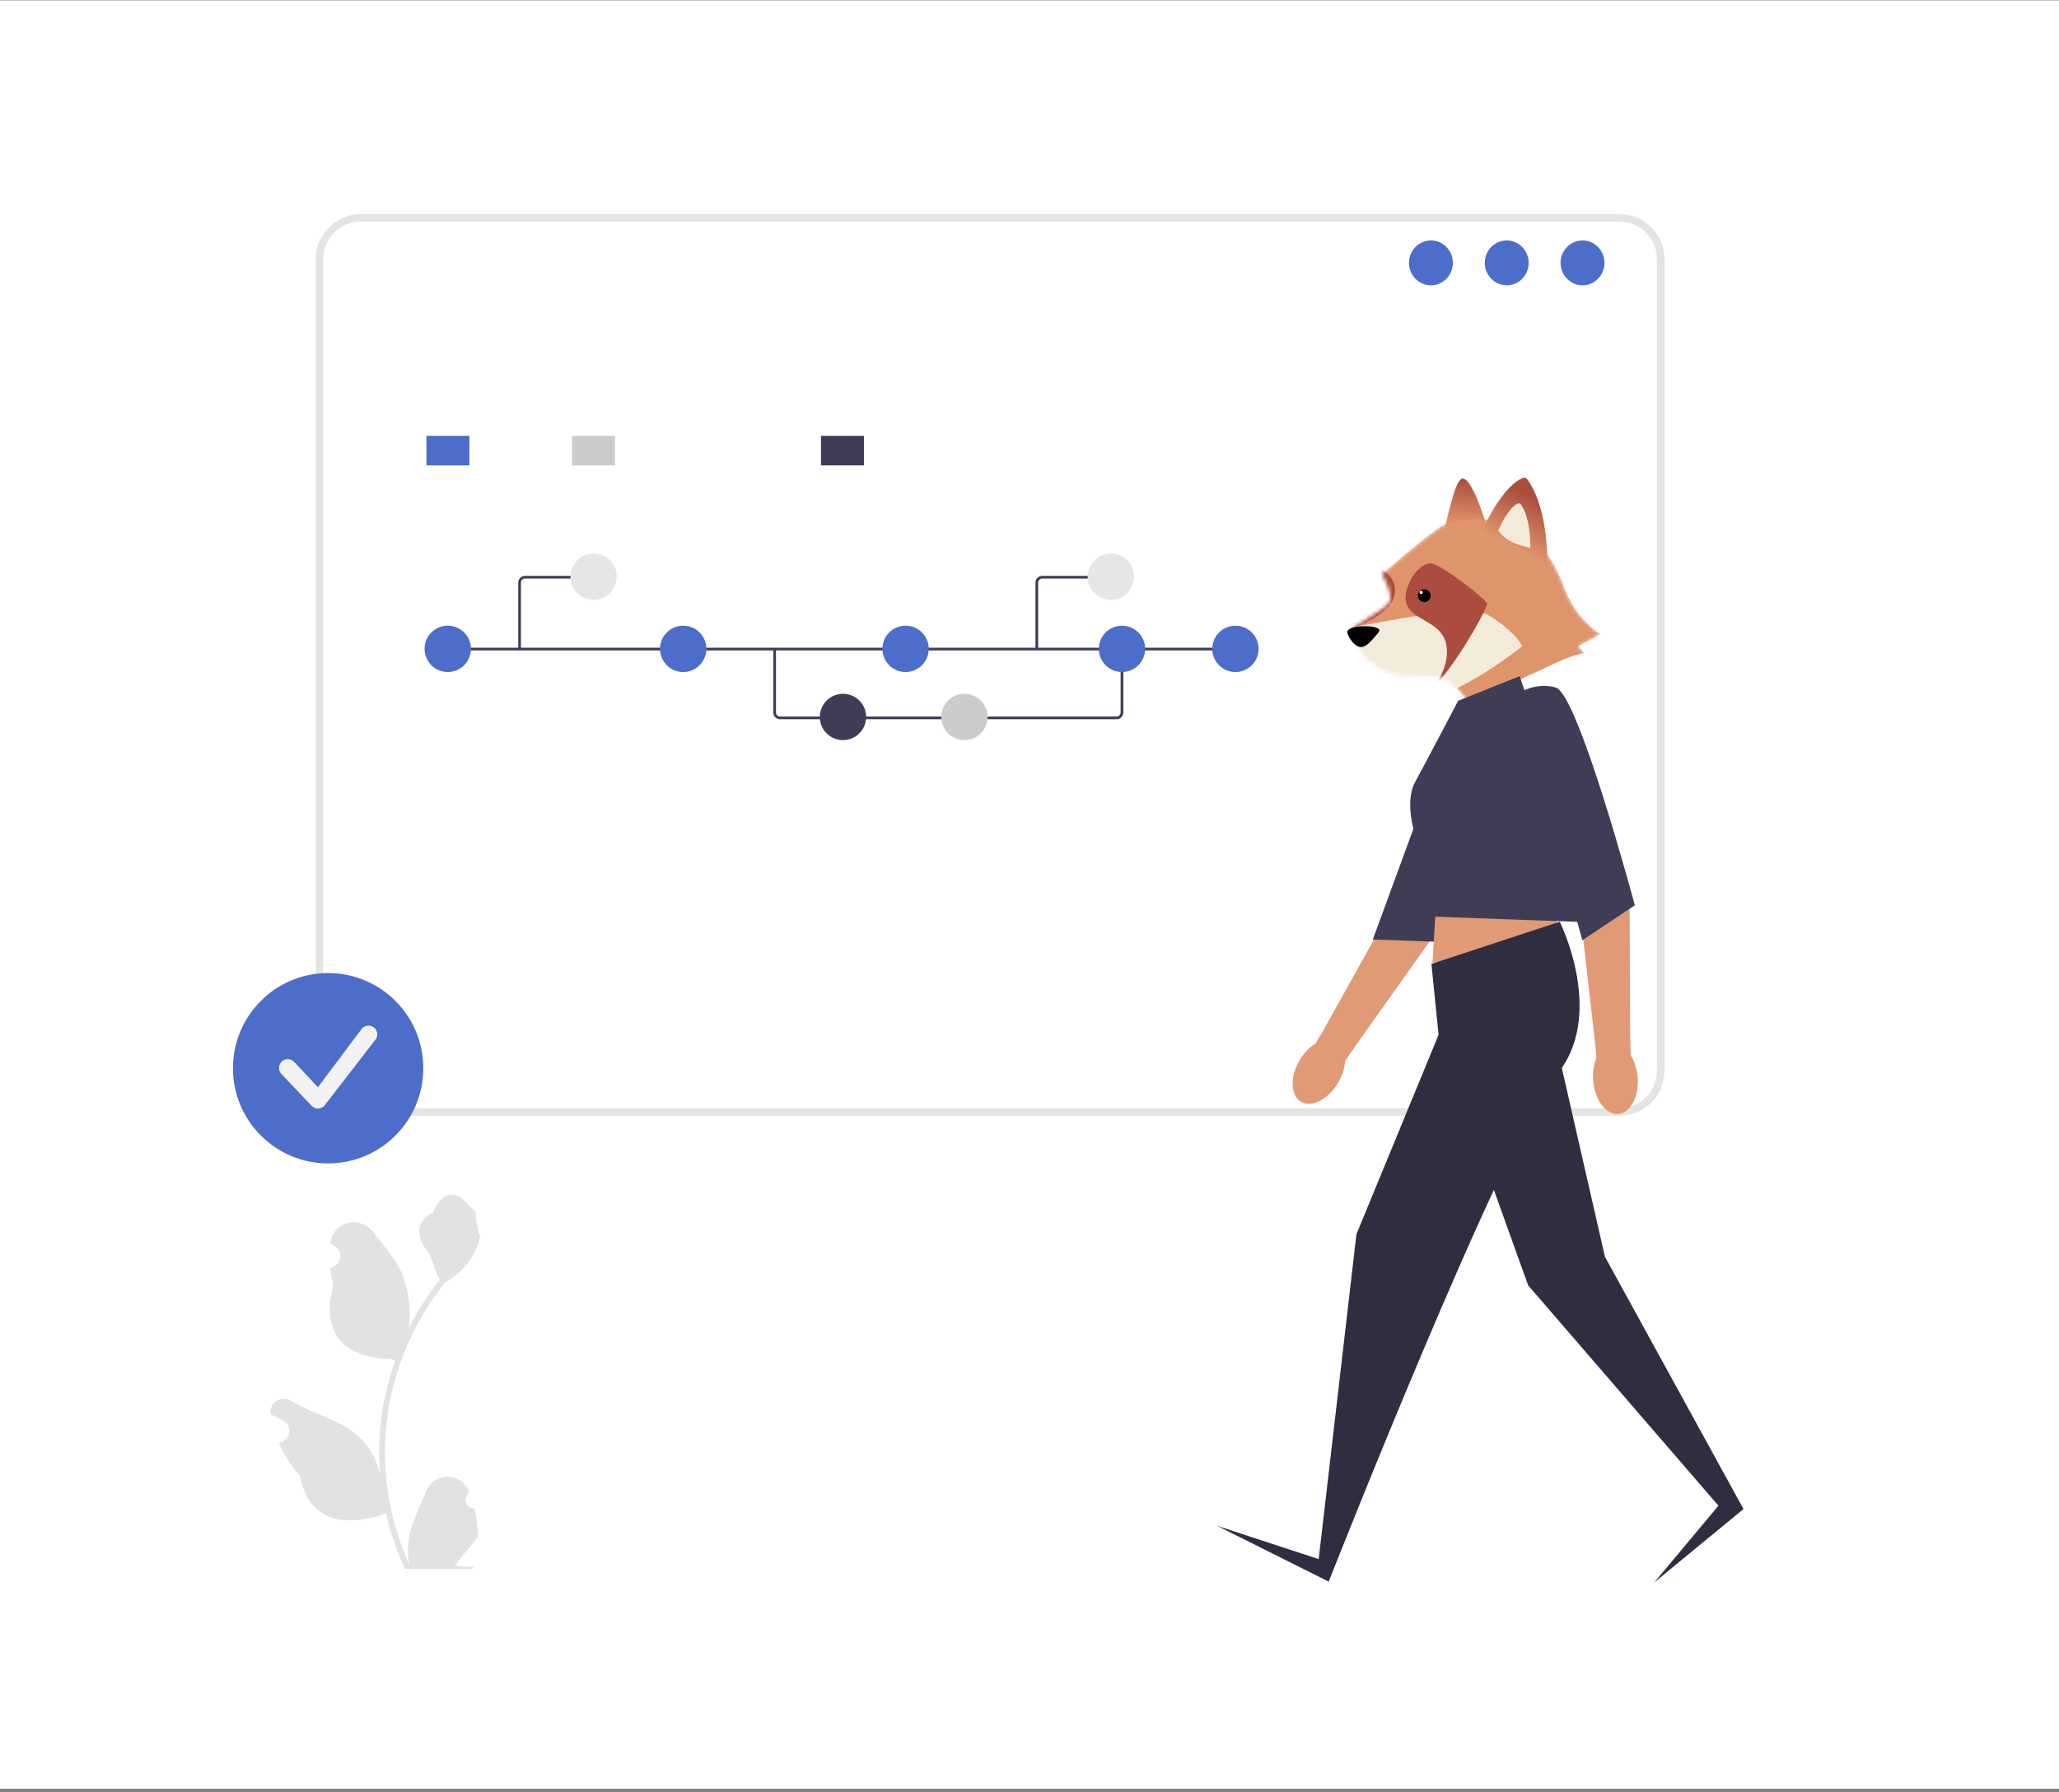 <svg width="548" height="477" viewBox="0 0 548 477" fill="none" xmlns="http://www.w3.org/2000/svg">
<rect x="0" y="0" width="548" height="477" fill="#808080" stroke="none"/>
<g clip-path="url(#clip0_35345_11210)">
<rect width="548" height="476" transform="translate(0 0.102)" fill="white"/>
<path d="M442 285C442 291.075 437.075 296 431 296H96C89.925 296 85 291.075 85 285V69C85 62.925 89.925 58 96 58H431C437.075 58 442 62.925 442 69V285Z" fill="white" stroke="#E4E4E4" stroke-width="2"/>
<path d="M297.18 191.441H207.6C207.125 191.441 206.67 191.252 206.334 190.916C205.998 190.579 205.809 190.124 205.808 189.649V172.766H206.525V189.649C206.525 189.934 206.639 190.207 206.84 190.409C207.042 190.611 207.315 190.724 207.6 190.724H297.18C297.466 190.724 297.739 190.611 297.941 190.409C298.142 190.207 298.256 189.934 298.256 189.649V172.646H298.973V189.649C298.972 190.124 298.783 190.579 298.447 190.916C298.111 191.252 297.656 191.441 297.18 191.441Z" fill="#3F3D56"/>
<path d="M329.654 172.406H119.151V173.123H329.654V172.406Z" fill="#3F3D56"/>
<path d="M119.166 178.876C122.572 178.876 125.333 176.115 125.333 172.709C125.333 169.304 122.572 166.543 119.166 166.543C115.761 166.543 113 169.304 113 172.709C113 176.115 115.761 178.876 119.166 178.876Z" fill="#4D6DCB"/>
<path d="M181.829 178.876C185.235 178.876 187.996 176.115 187.996 172.709C187.996 169.304 185.235 166.543 181.829 166.543C178.424 166.543 175.663 169.304 175.663 172.709C175.663 176.115 178.424 178.876 181.829 178.876Z" fill="#4D6DCB"/>
<path d="M224.356 197.001C227.762 197.001 230.523 194.24 230.523 190.834C230.523 187.429 227.762 184.668 224.356 184.668C220.951 184.668 218.19 187.429 218.19 190.834C218.19 194.24 220.951 197.001 224.356 197.001Z" fill="#3F3D56"/>
<path d="M256.685 197.001C260.091 197.001 262.852 194.24 262.852 190.834C262.852 187.429 260.091 184.668 256.685 184.668C253.28 184.668 250.519 187.429 250.519 190.834C250.519 194.24 253.28 197.001 256.685 197.001Z" fill="#CCCCCC"/>
<path d="M241.019 178.876C244.425 178.876 247.186 176.115 247.186 172.709C247.186 169.304 244.425 166.543 241.019 166.543C237.614 166.543 234.853 169.304 234.853 172.709C234.853 176.115 237.614 178.876 241.019 178.876Z" fill="#4D6DCB"/>
<path d="M328.809 178.876C332.215 178.876 334.976 176.115 334.976 172.709C334.976 169.304 332.215 166.543 328.809 166.543C325.404 166.543 322.643 169.304 322.643 172.709C322.643 176.115 325.404 178.876 328.809 178.876Z" fill="#4D6DCB"/>
<path d="M298.614 178.876C302.02 178.876 304.781 176.115 304.781 172.709C304.781 169.304 302.02 166.543 298.614 166.543C295.209 166.543 292.448 169.304 292.448 172.709C292.448 176.115 295.209 178.876 298.614 178.876Z" fill="#4D6DCB"/>
<path d="M229.937 116H218.499V123.883H229.937V116Z" fill="#3F3D56"/>
<path d="M124.931 116H113.493V123.883H124.931V116Z" fill="#4D6DCB"/>
<path d="M163.672 116H152.234V123.883H163.672V116Z" fill="#CCCCCC"/>
<path d="M138.288 173.123C138.193 173.123 138.102 173.086 138.035 173.018C137.967 172.951 137.93 172.86 137.93 172.765V155.07C137.93 154.595 138.119 154.139 138.455 153.803C138.791 153.467 139.247 153.278 139.722 153.277H157.171C157.266 153.277 157.357 153.315 157.424 153.382C157.491 153.45 157.529 153.541 157.529 153.636C157.529 153.731 157.491 153.822 157.424 153.889C157.357 153.957 157.266 153.994 157.171 153.994H139.722C139.437 153.995 139.164 154.108 138.962 154.31C138.76 154.511 138.647 154.785 138.647 155.07V172.765C138.647 172.86 138.609 172.951 138.542 173.018C138.474 173.086 138.383 173.123 138.288 173.123Z" fill="#3F3D56"/>
<path d="M157.991 159.669C161.397 159.669 164.157 156.908 164.157 153.502C164.157 150.097 161.397 147.336 157.991 147.336C154.585 147.336 151.825 150.097 151.825 153.502C151.825 156.908 154.585 159.669 157.991 159.669Z" fill="#E6E6E6"/>
<path d="M276.301 172.765H275.584V155.07C275.584 154.595 275.773 154.139 276.109 153.803C276.445 153.467 276.901 153.278 277.376 153.277H294.825V153.994H277.376C277.091 153.995 276.818 154.108 276.616 154.31C276.414 154.511 276.301 154.785 276.301 155.07V172.765Z" fill="#3F3D56"/>
<path d="M295.645 159.669C299.051 159.669 301.812 156.908 301.812 153.502C301.812 150.097 299.051 147.336 295.645 147.336C292.24 147.336 289.479 150.097 289.479 153.502C289.479 156.908 292.24 159.669 295.645 159.669Z" fill="#E6E6E6"/>
<path d="M380.84 75.941C384.065 75.941 386.679 73.268 386.679 69.97C386.679 66.673 384.065 64 380.84 64C377.614 64 375 66.673 375 69.97C375 73.268 377.614 75.941 380.84 75.941Z" fill="#4D6DCB"/>
<path d="M401.013 75.941C404.238 75.941 406.852 73.268 406.852 69.97C406.852 66.673 404.238 64 401.013 64C397.788 64 395.173 66.673 395.173 69.97C395.173 73.268 397.788 75.941 401.013 75.941Z" fill="#4D6DCB"/>
<path d="M421.185 75.941C424.41 75.941 427.025 73.268 427.025 69.97C427.025 66.673 424.41 64 421.185 64C417.96 64 415.346 66.673 415.346 69.97C415.346 73.268 417.96 75.941 421.185 75.941Z" fill="#4D6DCB"/>
<path d="M87.332 309.667C101.322 309.667 112.663 298.325 112.663 284.334C112.663 270.342 101.322 259 87.332 259C73.341 259 62 270.342 62 284.334C62 298.325 73.341 309.667 87.332 309.667Z" fill="#4D6DCB"/>
<path d="M84.618 295.057C84.31 295.058 84.005 294.997 83.721 294.879C83.436 294.761 83.178 294.589 82.96 294.371L74.93 285.902C74.497 285.461 74.255 284.867 74.258 284.249C74.26 283.631 74.507 283.038 74.944 282.601C75.382 282.164 75.974 281.917 76.592 281.915C77.21 281.912 77.804 282.154 78.245 282.587L84.618 289.398L96.398 273.681C96.615 273.461 96.874 273.285 97.159 273.165C97.444 273.044 97.75 272.982 98.06 272.98C98.369 272.979 98.676 273.039 98.962 273.157C99.248 273.275 99.508 273.448 99.727 273.667C99.946 273.886 100.119 274.146 100.237 274.432C100.355 274.718 100.415 275.025 100.414 275.335C100.412 275.644 100.35 275.951 100.23 276.236C100.109 276.521 99.934 276.779 99.713 276.996L86.275 294.371C86.058 294.589 85.8 294.761 85.515 294.879C85.231 294.997 84.926 295.058 84.618 295.057Z" fill="#F2F2F2"/>
<g clip-path="url(#clip1_35345_11210)">
<path d="M389.337 127.369C391.387 127.369 394.321 135.487 395.532 139.546C390.547 142.893 381.005 148.817 382.714 145.741C384.851 141.896 386.773 127.369 389.337 127.369Z" fill="url(#paint0_linear_35345_11210)"/>
<mask id="mask0_35345_11210" style="mask-type:alpha" maskUnits="userSpaceOnUse" x="359" y="138" width="68" height="49">
<path d="M383.355 140.186C386.773 137.965 393.182 137.979 395.959 138.264C407.067 138.264 413.476 148.304 416.467 156.635C418.859 163.301 423.872 167.53 426.08 168.812L420.098 172.016C420.241 172.159 420.782 172.743 421.807 173.939C419.073 175.306 418.959 180.918 419.244 183.552C413.199 186.214 414.045 185.409 407.002 183.962C407.002 184.099 391.036 187.3 389.977 185.902C383.996 177.998 382.073 180.561 372.887 179.707C363.701 178.852 359.215 169.026 359.643 167.744C360.07 166.462 369.042 162.19 369.897 160.053C370.58 158.344 368.757 154.499 367.76 152.79C371.534 149.515 379.937 142.408 383.355 140.186Z" fill="#DF946B"/>
</mask>
<g mask="url(#mask0_35345_11210)">
<path d="M383.355 140.186C386.773 137.965 393.182 137.979 395.959 138.264C407.067 138.264 413.476 148.304 416.467 156.635C418.859 163.301 423.872 167.53 426.08 168.812L420.098 172.016C420.241 172.159 420.782 172.743 421.807 173.939C416.467 173.939 404.984 182.34 389.977 185.902C383.996 177.998 382.073 180.561 372.887 179.707C363.701 178.852 359.215 169.026 359.643 167.744C360.07 166.462 369.042 162.19 369.897 160.053C370.58 158.344 368.757 154.499 367.76 152.79C371.534 149.515 379.937 142.408 383.355 140.186Z" fill="#DF946B"/>
<path d="M396.386 163.899C390.747 160.481 367.832 165.679 359.002 167.104L349.602 174.58C356.154 178.711 371.179 186.8 378.869 186.116C386.56 185.433 399.591 176.432 405.145 172.017C404.575 170.735 402.026 167.317 396.386 163.899Z" fill="#F3EBDA"/>
<path d="M370.537 160.053C372.759 155.78 369.612 152.576 367.76 151.508L356.865 157.917L356.373 168.582C359.862 167.513 368.316 164.325 370.537 160.053Z" fill="#AA4D3E"/>
<path d="M381.219 150.014C378.997 149.501 376.59 152.364 375.664 153.859C369.256 166.463 384.423 162.831 385.064 172.658C385.35 177.044 383.253 180.749 381.375 183.071C381.029 183.407 380.691 183.712 380.364 183.98C377.052 186.7 379.045 185.95 381.375 183.071C387.367 177.247 395.947 161.907 395.745 160.695C395.532 159.413 383.996 150.655 381.219 150.014Z" fill="#AA4D3E"/>
</g>
<path d="M366.854 168.37C368.036 167.015 364.984 166.676 363.31 166.676C360.061 166.676 358.436 167.523 358.584 168.37C358.731 169.218 360.061 171.76 361.833 172.183C363.605 172.607 365.377 170.065 366.854 168.37Z" fill="black"/>
<path d="M405.282 127.205C400.426 129.318 395.947 137.755 394.25 141.895C398.014 146.202 404.618 149.138 411.767 150.867C411.972 140.445 409.83 132.173 406.465 127.548C406.192 127.173 405.707 127.021 405.282 127.205Z" fill="url(#paint1_linear_35345_11210)"/>
<path d="M403.747 134.101C401.524 135.409 399.52 139.333 398.736 141.311C401.547 144.647 404.463 145.102 407.274 145.831C407.369 140.825 406.425 136.804 404.915 134.421C404.662 134.02 404.156 133.86 403.747 134.101Z" fill="url(#paint2_linear_35345_11210)"/>
<circle cx="1.709" cy="1.709" r="1.709" transform="matrix(-1 0 0 1 380.792 156.848)" fill="black"/>
<circle cx="378.228" cy="157.704" r="0.427" transform="rotate(180 378.228 157.704)" fill="white"/>
<path d="M346.24 293.236C343.421 291.557 343.272 286.602 345.908 282.169C347.061 280.228 348.557 278.709 350.111 277.755L351.658 275.224L371.236 240.094C371.236 240.094 379.806 206.962 383.295 202.956C386.784 198.95 391.829 199.894 391.829 199.894L396.303 203.872L380.333 250.799L360.626 278.578L357.985 282.444C357.889 284.266 357.269 286.307 356.115 288.247C353.48 292.681 349.058 294.914 346.24 293.236Z" fill="#E19A76"/>
<path d="M388.632 186.648C388.632 186.648 394.86 186.407 398.788 191.249C402.717 196.091 382.134 250.662 382.134 250.662L365.369 250.067L388.632 186.648Z" fill="#3F3D56"/>
<path d="M382.606 234.125L381.24 256.281L415.127 250.264L412.941 236.587L382.606 234.125Z" fill="#E19A76"/>
<path d="M380.967 256.555L415.127 245.34C415.127 245.34 427.698 270.505 414.034 286.37C400.37 302.235 353.631 420.988 353.631 420.988L323.866 406.106L350.965 414.991L361.018 328.495L382.88 275.429L380.967 256.555Z" fill="#2F2E41"/>
<path d="M414.034 277.07L427.152 334.513L464.028 401.663L440.269 421.21L457.364 400.774L406.719 342.133L389.439 294.03L414.034 277.07Z" fill="#2F2E41"/>
<path d="M388.073 186.53L404.47 179.965L426.332 245.614L381.35 243.974L377.3 224.379C377.3 224.379 373.346 214.182 376.625 208.164C379.904 202.146 388.073 186.53 388.073 186.53Z" fill="#3F3D56"/>
<path d="M430.74 296.502C427.472 296.783 424.465 292.844 424.024 287.704C423.831 285.454 424.162 283.347 424.869 281.665L424.652 278.706L420.098 238.739C420.098 238.739 411.62 206.047 412.121 200.756C412.623 195.465 413.415 194.061 413.415 194.061L419.367 194.682L433.724 242.128L433.892 276.198L433.997 280.881C434.98 282.417 435.665 284.437 435.858 286.687C436.299 291.827 434.008 296.221 430.74 296.502Z" fill="#E19A76"/>
<path d="M403.103 185.164C403.103 185.164 408.022 181.334 414.034 182.975C420.046 184.617 435.107 240.965 435.107 240.965L421.14 250.265L403.103 185.164Z" fill="#3F3D56"/>
</g>
<path d="M126.259 401.502C124.193 401.632 123.051 399.062 124.614 397.565L124.77 396.946C124.749 396.897 124.729 396.847 124.708 396.798C122.619 391.811 115.538 391.846 113.467 396.84C111.628 401.272 109.287 405.712 108.711 410.398C108.452 412.467 108.569 414.575 109.027 416.605C104.719 407.185 102.452 396.9 102.452 386.556C102.452 383.957 102.594 381.358 102.885 378.765C103.124 376.645 103.453 374.537 103.88 372.449C106.185 361.161 111.178 350.41 118.38 341.431C121.842 339.536 124.729 336.575 126.473 333.026C127.099 331.746 127.59 330.369 127.823 328.966C127.429 329.018 126.337 323.012 126.634 322.643C126.085 321.809 125.102 321.395 124.503 320.581C121.52 316.534 117.411 317.241 115.266 322.74C110.684 325.055 110.64 328.894 113.452 332.587C115.24 334.936 115.486 338.114 117.056 340.629C116.894 340.836 116.726 341.036 116.565 341.243C113.604 345.044 111.043 349.13 108.884 353.423C109.494 348.652 108.593 342.905 107.057 339.2C105.309 334.979 102.032 331.424 99.147 327.774C95.681 323.391 88.573 325.304 87.963 330.861C87.957 330.914 87.951 330.968 87.945 331.022C88.374 331.264 88.794 331.521 89.204 331.793C91.544 333.341 90.735 336.971 87.963 337.4L87.9 337.409C88.055 338.954 88.32 340.487 88.708 341.993C85.006 356.322 92.998 361.541 104.409 361.776C104.661 361.905 104.906 362.034 105.158 362.157C104.002 365.415 103.079 368.758 102.394 372.145C101.78 375.139 101.354 378.164 101.115 381.203C100.818 385.036 100.844 388.889 101.167 392.717L101.147 392.581C100.327 388.366 98.041 384.429 94.721 381.7C89.775 377.634 82.788 376.137 77.453 372.868C74.884 371.295 71.593 373.328 72.041 376.308L72.063 376.451C72.858 376.774 73.633 377.149 74.382 377.569C74.81 377.811 75.23 378.068 75.641 378.34C77.98 379.889 77.171 383.519 74.399 383.947L74.337 383.957C74.291 383.963 74.253 383.97 74.207 383.976C75.57 387.215 77.469 390.221 79.846 392.814C82.161 405.323 92.102 406.509 102.736 402.867H102.743C103.905 407.935 105.604 412.887 107.787 417.607H125.807C125.872 417.406 125.93 417.199 125.988 416.999C124.322 417.102 122.643 417.005 121.002 416.702C122.339 415.059 123.676 413.404 125.013 411.762C125.045 411.73 125.071 411.698 125.097 411.665C125.775 410.825 126.46 409.991 127.138 409.151L127.138 409.15C127.181 406.57 126.871 403.998 126.259 401.502Z" fill="#E2E2E2"/>
</g>
<defs>
<linearGradient id="paint0_linear_35345_11210" x1="389.026" y1="127.309" x2="388.191" y2="139.664" gradientUnits="userSpaceOnUse">
<stop stop-color="#AA4D3E"/>
<stop offset="1" stop-color="#DF946B"/>
</linearGradient>
<linearGradient id="paint1_linear_35345_11210" x1="404.801" y1="130.61" x2="398.381" y2="143.267" gradientUnits="userSpaceOnUse">
<stop stop-color="#AA4D3E"/>
<stop offset="1" stop-color="#DF946B"/>
</linearGradient>
<linearGradient id="paint2_linear_35345_11210" x1="403.008" y1="133.777" x2="403.008" y2="145.831" gradientUnits="userSpaceOnUse">
<stop stop-color="#F3EBDA"/>
<stop offset="1" stop-color="#F3EBDA"/>
</linearGradient>
<clipPath id="clip0_35345_11210">
<rect width="548" height="476" fill="white" transform="translate(0 0.102)"/>
</clipPath>
<clipPath id="clip1_35345_11210">
<rect width="346.182" height="346.182" fill="white" transform="matrix(-1 0 0 1 561 94.719)"/>
</clipPath>
</defs>
</svg>

